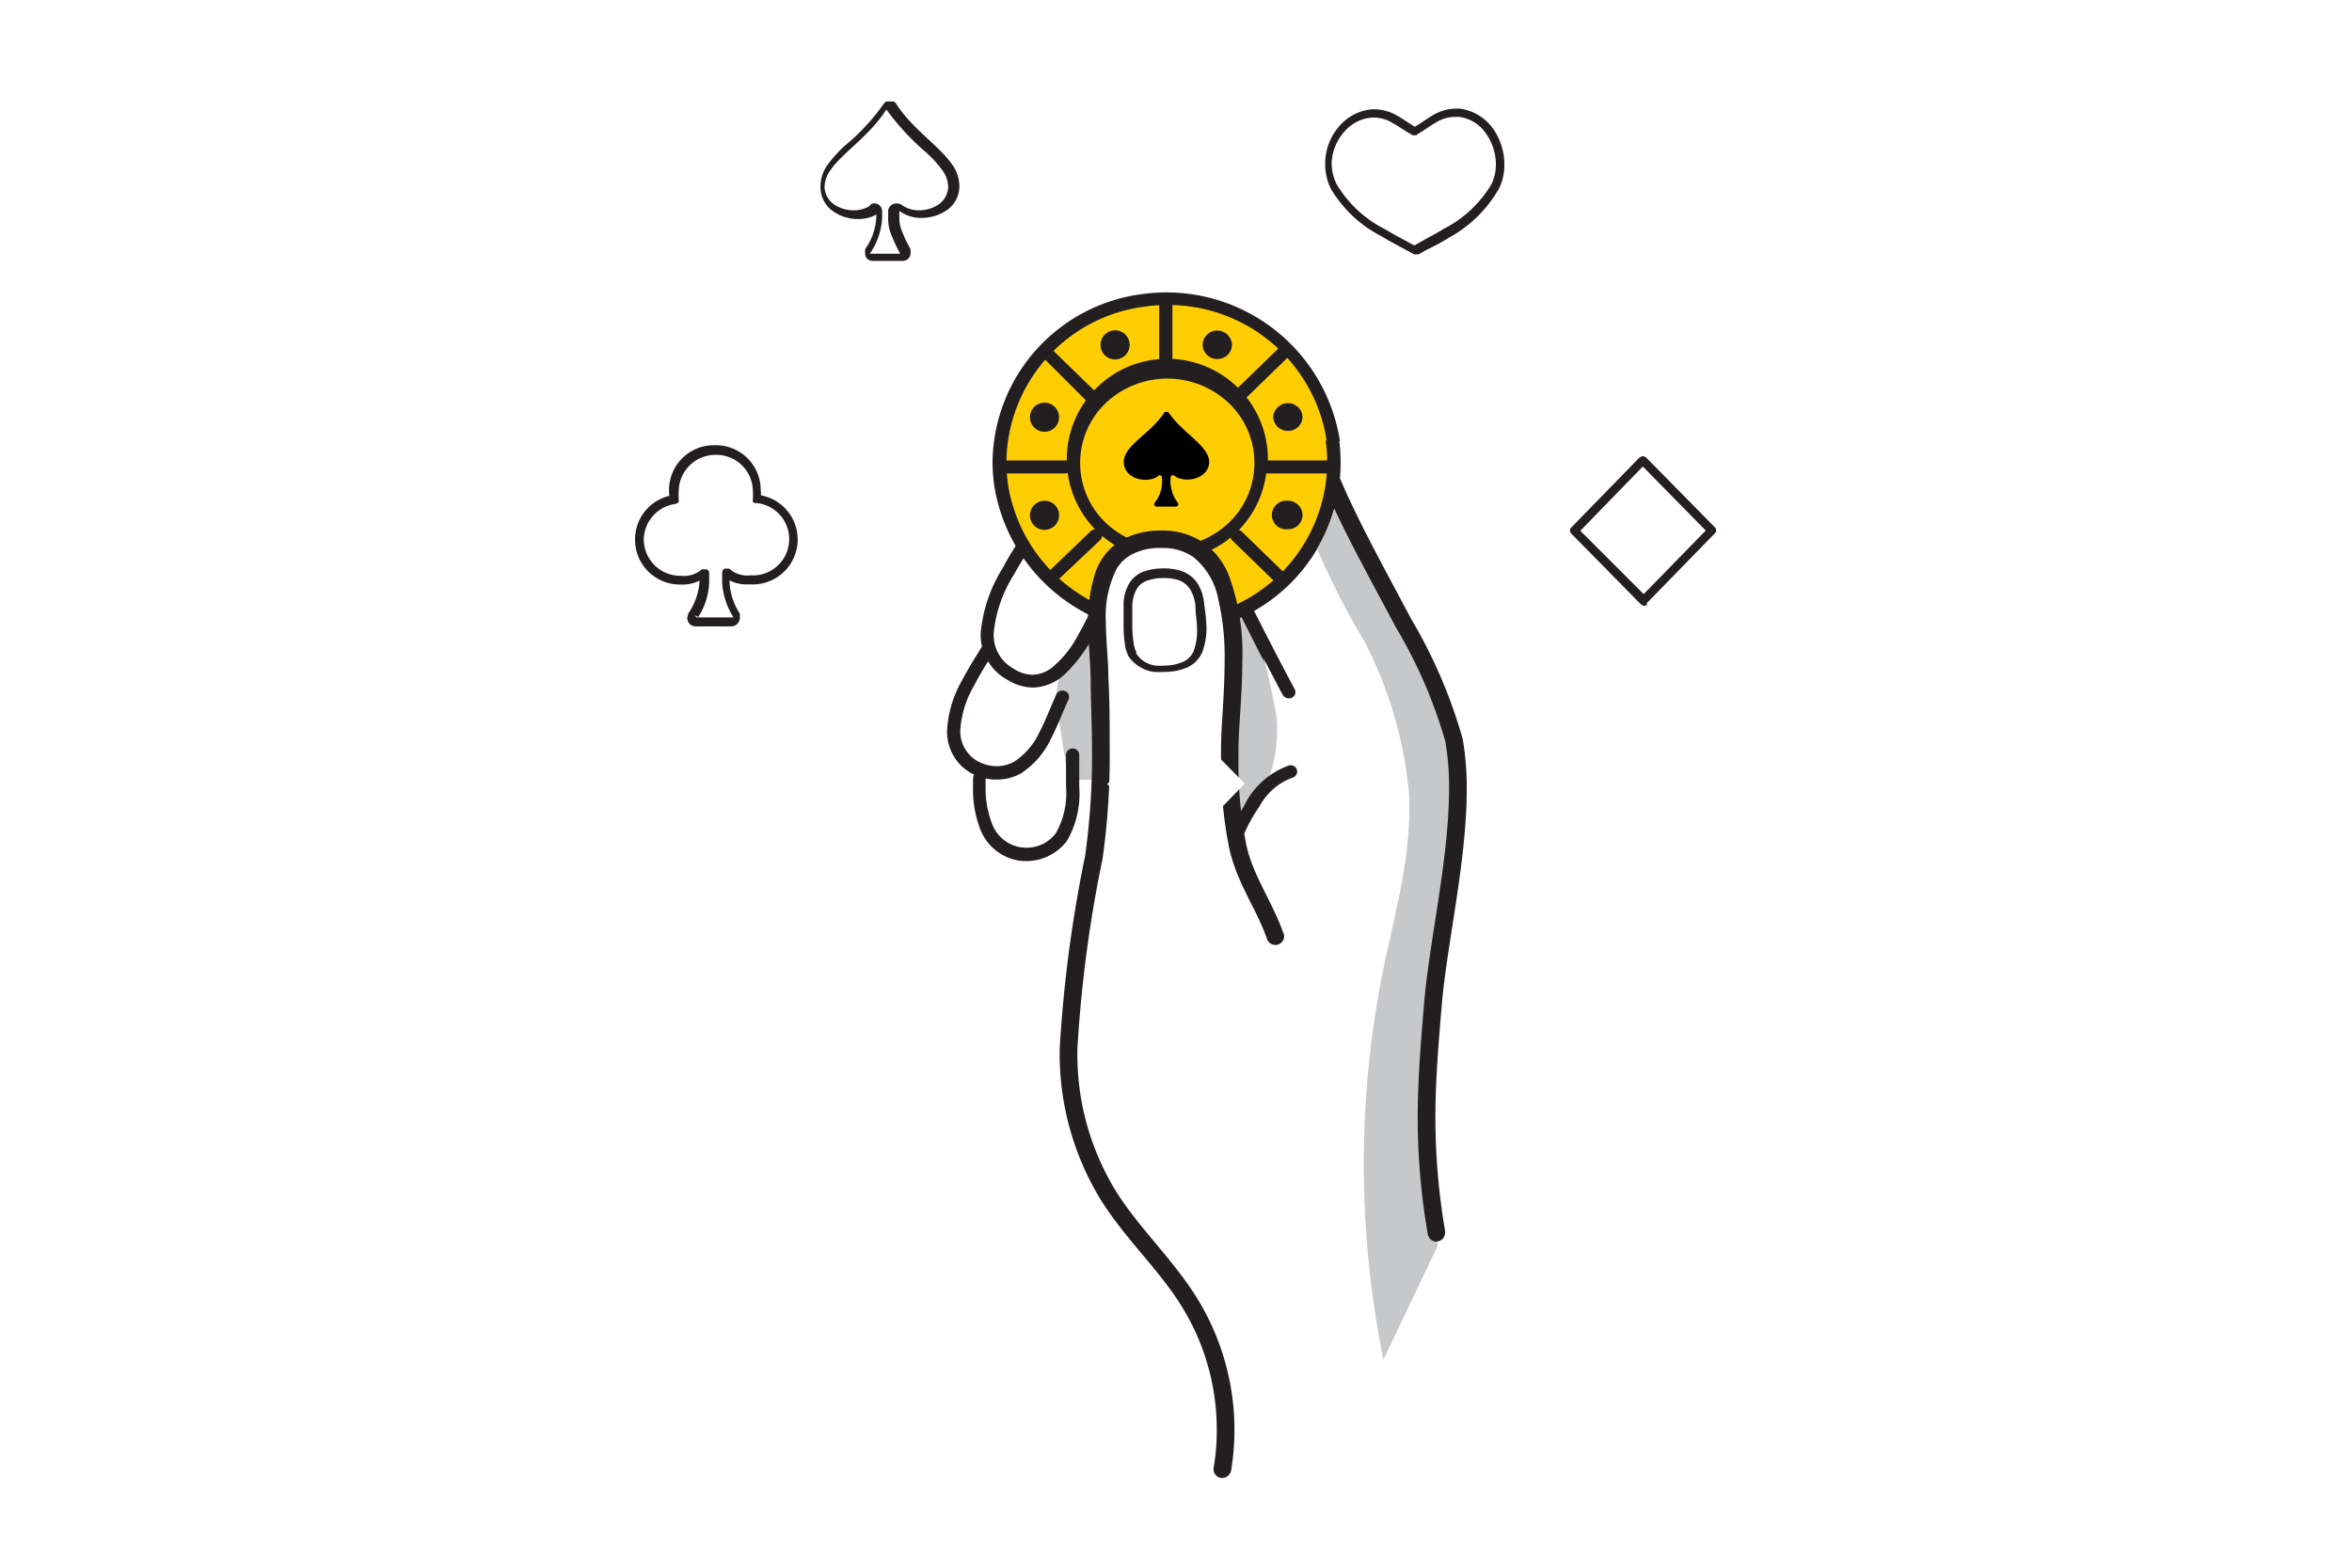 <svg xmlns="http://www.w3.org/2000/svg" xmlns:xlink="http://www.w3.org/1999/xlink" viewBox="0 0 105 70"><defs><style>.cls-1{fill:none;}.cls-2{fill:#fff;}.cls-3{clip-path:url(#clip-path);}.cls-4{fill:#231f20;}.cls-5{fill:#c7c8ca;}.cls-6{fill:#ffce02;}.cls-7{clip-path:url(#clip-path-2);}</style><clipPath id="clip-path"><rect class="cls-1" x="27.92" y="4" width="49.17" height="62"/></clipPath><clipPath id="clip-path-2"><rect class="cls-1" x="28.34" y="4.53" width="48.33" height="60.94"/></clipPath></defs><g id="Layer_2" data-name="Layer 2"><g id="Layer_1-2" data-name="Layer 1"><rect class="cls-2" width="105" height="70"/><g class="cls-3"><path class="cls-2" d="M55.45,27s1.89,3.7,2,3.93Z"/><path class="cls-4" d="M55.19,27.1l1,1.88.7,1.34c.1.19.19.35.25.48l.15.26a.31.31,0,0,0,.41.08.28.28,0,0,0,.08-.4l-.11-.21c-.23-.42-.71-1.35-1.13-2.16l-.78-1.53a.3.3,0,0,0-.4-.13A.29.29,0,0,0,55.19,27.1Z"/><path class="cls-5" d="M48,27.14A39,39,0,0,0,47.15,31c0,.56.55,3.82.55,3.82l1.33,0,.61-6.9A7.87,7.87,0,0,1,48,27.14"/><path class="cls-5" d="M55.42,27.55a7.22,7.22,0,0,1-1,.38l.88,8.91.85-1A6.59,6.59,0,0,0,57,32.09c-.12-.73-.32-1.68-.52-2.52L56.15,29l-.73-1.43"/><path class="cls-4" d="M55.74,27.39l-.32.16L56.15,29l.31.59c-.26-1.1-.51-2-.52-2v0Z"/><path class="cls-4" d="M43.44,34.73v.36A5,5,0,0,0,43.75,37a2.26,2.26,0,0,0,1.32,1.32,2.1,2.1,0,0,0,.74.13,2.28,2.28,0,0,0,1.82-.9,4.19,4.19,0,0,0,.55-2.42c0-.51,0-1,0-1.41v0a.29.29,0,0,0-.28-.3.3.3,0,0,0-.31.28v0c0,.44,0,.92,0,1.41a3.65,3.65,0,0,1-.45,2.09,1.62,1.62,0,0,1-1.33.65,1.6,1.6,0,0,1-.53-.09,1.65,1.65,0,0,1-1-1A4.41,4.41,0,0,1,44,35.09v-.33a.28.28,0,0,0-.28-.3A.29.29,0,0,0,43.44,34.73Z"/><path class="cls-4" d="M44.09,28.48c-.3.48-.74,1.14-1.12,1.86a5.07,5.07,0,0,0-.69,2.28,2.14,2.14,0,0,0,.66,1.6,2.28,2.28,0,0,0,.71.44,2.4,2.4,0,0,0,.84.15,2.19,2.19,0,0,0,1.11-.29A3.74,3.74,0,0,0,46.91,33c.32-.62.56-1.27.79-1.76a.28.28,0,0,0-.15-.38.3.3,0,0,0-.39.14c-.24.53-.48,1.17-.78,1.74A3.11,3.11,0,0,1,45.29,34a1.57,1.57,0,0,1-.8.21,1.63,1.63,0,0,1-.62-.12,1.45,1.45,0,0,1-.51-.31,1.54,1.54,0,0,1-.49-1.19,4.54,4.54,0,0,1,.63-2c.35-.69.79-1.33,1.09-1.82a.28.28,0,0,0-.1-.4A.29.29,0,0,0,44.09,28.48Z"/><path class="cls-2" d="M46.51,23.18c-1,1.62-4,5.39-1.34,7,2.32,1.36,3.71-2.5,4.4-4.1"/><path class="cls-4" d="M46.26,23c-.35.56-1,1.41-1.48,2.34a6.54,6.54,0,0,0-1,2.93A2.29,2.29,0,0,0,45,30.37a2.21,2.21,0,0,0,1.11.33,2.16,2.16,0,0,0,1.39-.56,6.65,6.65,0,0,0,1.44-2c.38-.75.68-1.5.9-2a.29.29,0,0,0-.16-.38.31.31,0,0,0-.39.16A21.4,21.4,0,0,1,48,28.59a4.7,4.7,0,0,1-.91,1.11,1.51,1.51,0,0,1-1,.43,1.54,1.54,0,0,1-.8-.25,1.72,1.72,0,0,1-.93-1.58,5.87,5.87,0,0,1,.91-2.65c.5-.91,1.1-1.74,1.47-2.33a.29.29,0,0,0-.11-.39A.29.29,0,0,0,46.26,23Z"/><path class="cls-4" d="M64.52,55a30.15,30.15,0,0,1-.44-5.07c0-1.54.12-3.14.29-5.11.23-2.69,1.11-6.37,1.11-9.6A12.77,12.77,0,0,0,65.3,33,22.46,22.46,0,0,0,63,27.64c-1.09-2.06-2.33-4.29-3.15-6.21a.4.4,0,0,0-.52-.21.38.38,0,0,0-.21.5c.85,2,2.09,4.22,3.18,6.27a21.87,21.87,0,0,1,2.21,5.1,11.83,11.83,0,0,1,.17,2.12c0,3.1-.87,6.76-1.11,9.54-.17,2-.29,3.59-.29,5.17a30.53,30.53,0,0,0,.45,5.19.38.38,0,0,0,.45.32.39.39,0,0,0,.33-.44"/><path class="cls-6" d="M59.47,19.67a7.31,7.31,0,0,1-6.36,8.25,7.47,7.47,0,0,1-8.44-6.25A7.34,7.34,0,0,1,51,13.41a7.47,7.47,0,0,1,8.44,6.26"/><path class="cls-4" d="M59.47,19.67l-.29,0a6.59,6.59,0,0,1,.07,1,7.06,7.06,0,0,1-6.18,6.94,8.22,8.22,0,0,1-1,.06A7.16,7.16,0,0,1,45,21.63a8.24,8.24,0,0,1-.07-1,7.06,7.06,0,0,1,6.18-6.94,6.78,6.78,0,0,1,1-.07,7.15,7.15,0,0,1,7.12,6.08l.29,0,.3,0A7.84,7.84,0,0,0,51,13.13a7.65,7.65,0,0,0-6.69,7.51,7.82,7.82,0,0,0,.08,1.07,7.83,7.83,0,0,0,8.77,6.5,7.61,7.61,0,0,0,6.62-8.58Z"/><path class="cls-6" d="M56.26,20.67a4.19,4.19,0,1,1-4.19-4.07,4.14,4.14,0,0,1,4.19,4.07"/><path class="cls-4" d="M56.26,20.67H56a3.69,3.69,0,0,1-1.14,2.67,4,4,0,0,1-5.5,0,3.7,3.7,0,0,1,0-5.34,4,4,0,0,1,5.5,0A3.67,3.67,0,0,1,56,20.67h.6A4.49,4.49,0,1,0,52.07,25a4.42,4.42,0,0,0,4.49-4.35Z"/><path class="cls-4" d="M51.75,13.66v2.82a.29.29,0,0,0,.29.29.3.3,0,0,0,.3-.29V13.66a.3.3,0,0,0-.3-.29.29.29,0,0,0-.29.29"/><path class="cls-4" d="M46.6,16l2,2a.29.29,0,0,0,.42,0,.28.28,0,0,0,0-.4l-2.06-2a.3.3,0,0,0-.41,0,.28.28,0,0,0,0,.41"/><path class="cls-4" d="M44.64,21.14h2.9a.29.29,0,1,0,0-.58h-2.9a.29.29,0,1,0,0,.58"/><path class="cls-4" d="M47.12,26l2-1.89a.28.28,0,0,0,0-.4.31.31,0,0,0-.42,0L46.7,25.63a.28.28,0,0,0,0,.4.29.29,0,0,0,.42,0"/><path class="cls-4" d="M52.34,28V25.22a.3.3,0,0,0-.3-.29.29.29,0,0,0-.29.29V28a.29.29,0,0,0,.29.29.3.3,0,0,0,.3-.29"/><path class="cls-4" d="M57.49,25.73l-2.06-2a.31.31,0,0,0-.42,0,.28.28,0,0,0,0,.4l2.06,2a.31.31,0,0,0,.42,0,.3.3,0,0,0,0-.41"/><path class="cls-4" d="M59.45,20.56H56.54a.29.29,0,0,0,0,.58h2.91a.29.29,0,1,0,0-.58"/><path class="cls-4" d="M57.07,15.56l-2.06,2a.28.28,0,0,0,0,.4.29.29,0,0,0,.42,0l2.06-2a.3.3,0,0,0,0-.41.31.31,0,0,0-.42,0"/><path class="cls-2" d="M56.92,41.8c-.48-1.4-1.36-2.53-1.67-4a19.72,19.72,0,0,1-.35-4.34c0-2.62,1.18-9.34-3-9.34-3.58,0-2.84,3.82-2.78,6.14a44.29,44.29,0,0,1-.25,8.06c-.78,5.16-2.37,10.22.65,15.09,1,1.68,2.54,3,3.59,4.72a10.81,10.81,0,0,1,1.5,7.52"/><path class="cls-4" d="M57.3,41.68c-.52-1.47-1.38-2.59-1.67-4a18.74,18.74,0,0,1-.34-3.9v-.36h0c0-.9.17-2.38.17-3.9a10,10,0,0,0-.62-3.88,3.38,3.38,0,0,0-1.1-1.4,3.22,3.22,0,0,0-1.88-.55,3.65,3.65,0,0,0-1.67.36,2.68,2.68,0,0,0-1.32,1.61,6.75,6.75,0,0,0-.29,2.12c0,.87.09,1.75.11,2.45,0,1.06.06,2.13.06,3.2a32,32,0,0,1-.31,4.8,59.76,59.76,0,0,0-1.13,8.56,12.46,12.46,0,0,0,1.83,6.78c1.08,1.73,2.58,3.1,3.59,4.72a10.46,10.46,0,0,1,1.59,5.54,9.78,9.78,0,0,1-.14,1.71.39.39,0,0,0,.32.45.41.41,0,0,0,.46-.32,11.32,11.32,0,0,0,.15-1.84A11.2,11.2,0,0,0,53.4,57.9c-1.09-1.73-2.58-3.1-3.58-4.71A11.67,11.67,0,0,1,48.1,46.8a58.39,58.39,0,0,1,1.12-8.45,32.4,32.4,0,0,0,.32-4.91c0-1.09,0-2.16-.06-3.22,0-.74-.11-1.6-.11-2.43a4.69,4.69,0,0,1,.47-2.37,1.69,1.69,0,0,1,.72-.68,2.68,2.68,0,0,1,1.3-.27,2.36,2.36,0,0,1,1.41.4,3.16,3.16,0,0,1,1.11,1.85,11.34,11.34,0,0,1,.29,2.81c0,1.47-.16,2.92-.16,3.9h0c0,.12,0,.24,0,.37a19.13,19.13,0,0,0,.36,4.05c.35,1.6,1.24,2.75,1.69,4.07a.39.39,0,0,0,.75-.24Z"/><path class="cls-4" d="M50.53,29.17l-.18.09A1.65,1.65,0,0,0,51.5,30a3.33,3.33,0,0,0,.46,0,2.54,2.54,0,0,0,1-.18,1.33,1.33,0,0,0,.71-.69,3.1,3.1,0,0,0,.19-1.14A8.63,8.63,0,0,0,53.76,27a2.06,2.06,0,0,0-.28-.92,1.4,1.4,0,0,0-.79-.6,2.5,2.5,0,0,0-.74-.1,2.67,2.67,0,0,0-.86.13,1.24,1.24,0,0,0-.7.58,1.89,1.89,0,0,0-.23.84c0,.28,0,.59,0,.91a5.82,5.82,0,0,0,.07,1,1.6,1.6,0,0,0,.16.48l.18-.09.17-.1a1,1,0,0,1-.12-.35,5,5,0,0,1-.07-.89c0-.3,0-.61,0-.88a1.65,1.65,0,0,1,.18-.68.87.87,0,0,1,.5-.41,2.22,2.22,0,0,1,.72-.11,2.28,2.28,0,0,1,.62.08,1,1,0,0,1,.57.44,1.74,1.74,0,0,1,.23.76c0,.32.07.68.07,1a2.59,2.59,0,0,1-.16,1,.93.93,0,0,1-.51.48,2.12,2.12,0,0,1-.81.15,2.38,2.38,0,0,1-.39,0,1.22,1.22,0,0,1-.87-.58Z"/><path class="cls-4" d="M55.44,37.58a.82.82,0,0,1,0-.11A7.46,7.46,0,0,1,56.23,36a2.76,2.76,0,0,1,1.45-1.27.29.29,0,0,0,.22-.35.29.29,0,0,0-.36-.2,3.56,3.56,0,0,0-2,1.8,8.78,8.78,0,0,0-.67,1.43.29.29,0,0,0,.18.37A.3.3,0,0,0,55.44,37.58Z"/><path class="cls-5" d="M59.57,22.7a7.75,7.75,0,0,1-.77,1.8,32.86,32.86,0,0,0,2.1,4.12,18.38,18.38,0,0,1,2,6.79c.15,2.65-.6,5.25-1.14,7.84a43.87,43.87,0,0,0,0,17.46l2.42-5.08s0-.07,0-.19h0a.4.4,0,0,1-.39-.33,30.53,30.53,0,0,1-.45-5.19c0-1.58.12-3.2.29-5.17.24-2.78,1.12-6.44,1.11-9.54a11.83,11.83,0,0,0-.17-2.12A21.87,21.87,0,0,0,62.31,28c-.91-1.72-1.94-3.57-2.74-5.29"/><path class="cls-4" d="M59.67,22.29c0,.13-.06.27-.1.41.8,1.72,1.83,3.57,2.74,5.29a21.87,21.87,0,0,1,2.21,5.1,11.83,11.83,0,0,1,.17,2.12c0,3.1-.87,6.76-1.11,9.54-.17,2-.29,3.59-.29,5.18a30.5,30.5,0,0,0,.45,5.18.4.4,0,0,0,.39.33h0c-.11-1-.61-6-.5-6.79s1.15-8.26,1.15-8.26.34-6.42.17-7.15-3.1-7.53-3.1-7.53Z"/><path class="cls-4" d="M59.39,21.85s-.51,1.9-.63,2.13a.82.82,0,0,0,0,.52,7.75,7.75,0,0,0,.77-1.8c0-.14.07-.28.1-.41Z"/><path class="cls-4" d="M47.28,18.63a.65.65,0,0,1-1.3,0,.65.65,0,0,1,1.3,0"/><path class="cls-4" d="M50.43,15.4a.65.65,0,0,1-1.3,0,.65.65,0,0,1,1.3,0"/><path class="cls-4" d="M55,15.4a.65.65,0,0,1-.66.63.64.64,0,0,1-.65-.63.65.65,0,0,1,.65-.64.66.66,0,0,1,.66.64"/><path class="cls-4" d="M58.15,18.61a.64.64,0,0,1-.65.63.65.65,0,0,1-.66-.63A.66.66,0,0,1,57.5,18a.65.65,0,0,1,.65.64"/><path class="cls-4" d="M58.15,23a.64.64,0,0,1-.65.63.64.64,0,1,1,0-1.27.65.65,0,0,1,.65.64"/><path class="cls-4" d="M47.28,23a.65.65,0,1,1-.65-.64.64.64,0,0,1,.65.64"/><path d="M51.71,21.24a.1.1,0,0,1,.16.08,1.53,1.53,0,0,1-.33,1.14.11.11,0,0,0,.08.16h.89a.11.11,0,0,0,.08-.16,1.6,1.6,0,0,1-.33-1.14.1.1,0,0,1,.16-.08c.51.38,1.56.12,1.56-.61s-1.18-1.27-1.83-2.24H52c-.64,1-1.83,1.48-1.83,2.24s1.05,1,1.56.61"/></g><polygon class="cls-2" points="49.43 35.01 52.51 38.14 55.57 34.99 52.49 31.86 49.43 35.01"/><g class="cls-7"><path class="cls-4" d="M73.41,26.83l.14-.13-3-3,2.79-2.87,2.81,2.86-2.93,3,.14.13.14-.13-.14.13.14.13,3.06-3.14a.19.19,0,0,0,0-.26l-3.08-3.13-.14-.06-.14.06-3.06,3.14a.19.19,0,0,0,0,.26L73.27,27l.14.06.14-.06Z"/><path class="cls-2" d="M63.12,5.86c.69-.37,1.16-.92,2-.82a2.34,2.34,0,0,1,1.61,3.28,5.46,5.46,0,0,1-2.23,2.08c-.22.14-.45.27-.68.39l-.71.39-.72-.39c-.23-.12-.46-.24-.68-.38A5.57,5.57,0,0,1,59.5,8.35a2.37,2.37,0,0,1,.31-2.56,2,2,0,0,1,1.37-.73c.81-.06,1.29.45,1.94.8"/><path class="cls-4" d="M63.12,5.86l.1.17c.33-.19.6-.4.87-.55a1.6,1.6,0,0,1,.85-.26h.19a1.7,1.7,0,0,1,1.2.73,2.38,2.38,0,0,1,.45,1.39,2,2,0,0,1-.2.89,5.27,5.27,0,0,1-2.15,2c-.22.14-.44.26-.67.38l-.39.22-.32.18.09.16.09-.16-.33-.18-.39-.21c-.23-.12-.45-.25-.67-.38a5.28,5.28,0,0,1-2.16-2,2.08,2.08,0,0,1-.23-1A2.22,2.22,0,0,1,60,5.9a1.81,1.81,0,0,1,1.23-.65h.12a1.6,1.6,0,0,1,.85.26c.27.15.54.35.87.53h.19l-.1-.17.1-.16c-.3-.16-.56-.36-.86-.53a2.09,2.09,0,0,0-1-.3h-.15a2.19,2.19,0,0,0-1.5.8,2.54,2.54,0,0,0-.59,1.64,2.45,2.45,0,0,0,.26,1.12,5.6,5.6,0,0,0,2.31,2.14c.22.14.46.27.69.39l.38.21.34.18h.18l.34-.19L64,11q.35-.18.69-.39A5.73,5.73,0,0,0,66.93,8.4a2.37,2.37,0,0,0,.23-1.05,2.8,2.8,0,0,0-.51-1.61,2.18,2.18,0,0,0-1.48-.89h-.23a2.09,2.09,0,0,0-1,.31c-.3.18-.57.39-.87.55l.1.16.1-.16Z"/><path class="cls-2" d="M39,9.3a.15.15,0,0,1,.24.13,2.59,2.59,0,0,1-.51,1.81.17.17,0,0,0,.13.25h1.34a.17.17,0,0,0,.14-.25,2.68,2.68,0,0,1-.51-1.81A.15.15,0,0,1,40,9.31c.78.6,2.37.18,2.37-1s-1.79-2-2.78-3.54a.15.15,0,0,0-.25,0c-1,1.54-2.79,2.34-2.79,3.54s1.6,1.58,2.38,1"/><path class="cls-4" d="M39,9.3l.12.15,0,0v.05h0l0,0v0l0,0h0V9.41l0,0h0c0,.12,0,.22,0,.31a2.7,2.7,0,0,1-.5,1.41l0,.17a.41.41,0,0,0,.08.24.39.39,0,0,0,.26.11h1.34a.37.37,0,0,0,.26-.11.36.36,0,0,0,.09-.24l0-.17h0a6.22,6.22,0,0,1-.4-.85,1.45,1.45,0,0,1-.1-.58,2.72,2.72,0,0,1,0-.28h0l0,0v.05l0,0,0,0v0l0,0h0V9.42l0,0a1.67,1.67,0,0,0,1,.31,2,2,0,0,0,1.14-.36,1.31,1.31,0,0,0,.54-1.08,1.69,1.69,0,0,0-.32-.94c-.6-.86-1.78-1.59-2.49-2.7a.34.34,0,0,0-.29-.16.35.35,0,0,0-.29.16,9.34,9.34,0,0,1-1.73,1.86,6.25,6.25,0,0,0-.75.83,1.66,1.66,0,0,0-.33,1,1.31,1.31,0,0,0,.54,1.08,1.93,1.93,0,0,0,1.14.36,1.66,1.66,0,0,0,1-.32L39,9.3l-.12-.14a1.3,1.3,0,0,1-.77.23,1.55,1.55,0,0,1-.9-.28,1,1,0,0,1-.4-.78,1.32,1.32,0,0,1,.27-.74c.51-.75,1.73-1.51,2.49-2.7l0,0v0l0,0,0,0v0l0,0,0,0v0l0,0a11.22,11.22,0,0,0,1.79,1.93,5.24,5.24,0,0,1,.7.77,1.32,1.32,0,0,1,.27.74,1,1,0,0,1-.4.78,1.55,1.55,0,0,1-.9.28,1.27,1.27,0,0,1-.76-.23A.33.33,0,0,0,40,9.09a.35.35,0,0,0-.35.33c0,.11,0,.21,0,.31a1.88,1.88,0,0,0,.12.7,7.12,7.12,0,0,0,.42.9h0l0,0v0h0l0,0v0H38.83v0l0,0h0v0l0,0h0a3.09,3.09,0,0,0,.55-1.58c0-.1,0-.21,0-.34a.35.35,0,0,0-.34-.33.32.32,0,0,0-.21.08Z"/><path class="cls-2" d="M33.77,22.3a2.56,2.56,0,0,0,0-.39A1.81,1.81,0,0,0,32,20.09a1.84,1.84,0,0,0-1.87,1.8,2.58,2.58,0,0,0,0,.4,1.81,1.81,0,0,0,.26,3.6,1.48,1.48,0,0,0,1.07-.33,2.65,2.65,0,0,1-.5,1.91.2.2,0,0,0,.15.3h1.6a.2.2,0,0,0,.16-.29,2.8,2.8,0,0,1-.47-1.93,1.43,1.43,0,0,0,1.08.35,1.81,1.81,0,0,0,.3-3.6"/><path class="cls-4" d="M33.77,22.3l.19,0a1.93,1.93,0,0,0,0-.42h0v0a2,2,0,0,0-2.05-2v0h0a2,2,0,0,0-2,2.41l.19,0,0-.19a2,2,0,0,0-1.75,2h0v0a2,2,0,0,0,2,2,1.73,1.73,0,0,0,1.2-.38l-.13-.14h-.19c0,.16,0,.28,0,.39a2.89,2.89,0,0,1-.5,1.42h0l-.05.19a.43.43,0,0,0,.09.26.37.37,0,0,0,.28.13h1.6a.37.37,0,0,0,.28-.13.4.4,0,0,0,.1-.26l0-.18-.17.09.17-.09A2.78,2.78,0,0,1,32.57,26c0-.13,0-.27,0-.45h-.2l-.13.14a1.64,1.64,0,0,0,1.21.4h0a2,2,0,0,0,.31-4l0,.19.19,0-.19,0,0,.18a1.62,1.62,0,0,1-.25,3.23h0a1.19,1.19,0,0,1-.95-.3l-.2,0a.18.18,0,0,0-.12.16c0,.18,0,.33,0,.47a3.17,3.17,0,0,0,.51,1.55h0v0h0v0H31.1v0l0,0h0v0l0,0v0L31,27.47l.17.08A3,3,0,0,0,31.66,26c0-.12,0-.26,0-.42a.19.19,0,0,0-.11-.16l-.21,0a1.23,1.23,0,0,1-.94.29,1.63,1.63,0,0,1-1.66-1.6v0h0a1.63,1.63,0,0,1,1.43-1.61l.13-.07,0-.15a2,2,0,0,1,0-.36,1.64,1.64,0,0,1,1.65-1.61h0a1.63,1.63,0,0,1,1.66,1.61h0a2,2,0,0,1,0,.35l0,.15.13.07Z"/></g></g></g></svg>